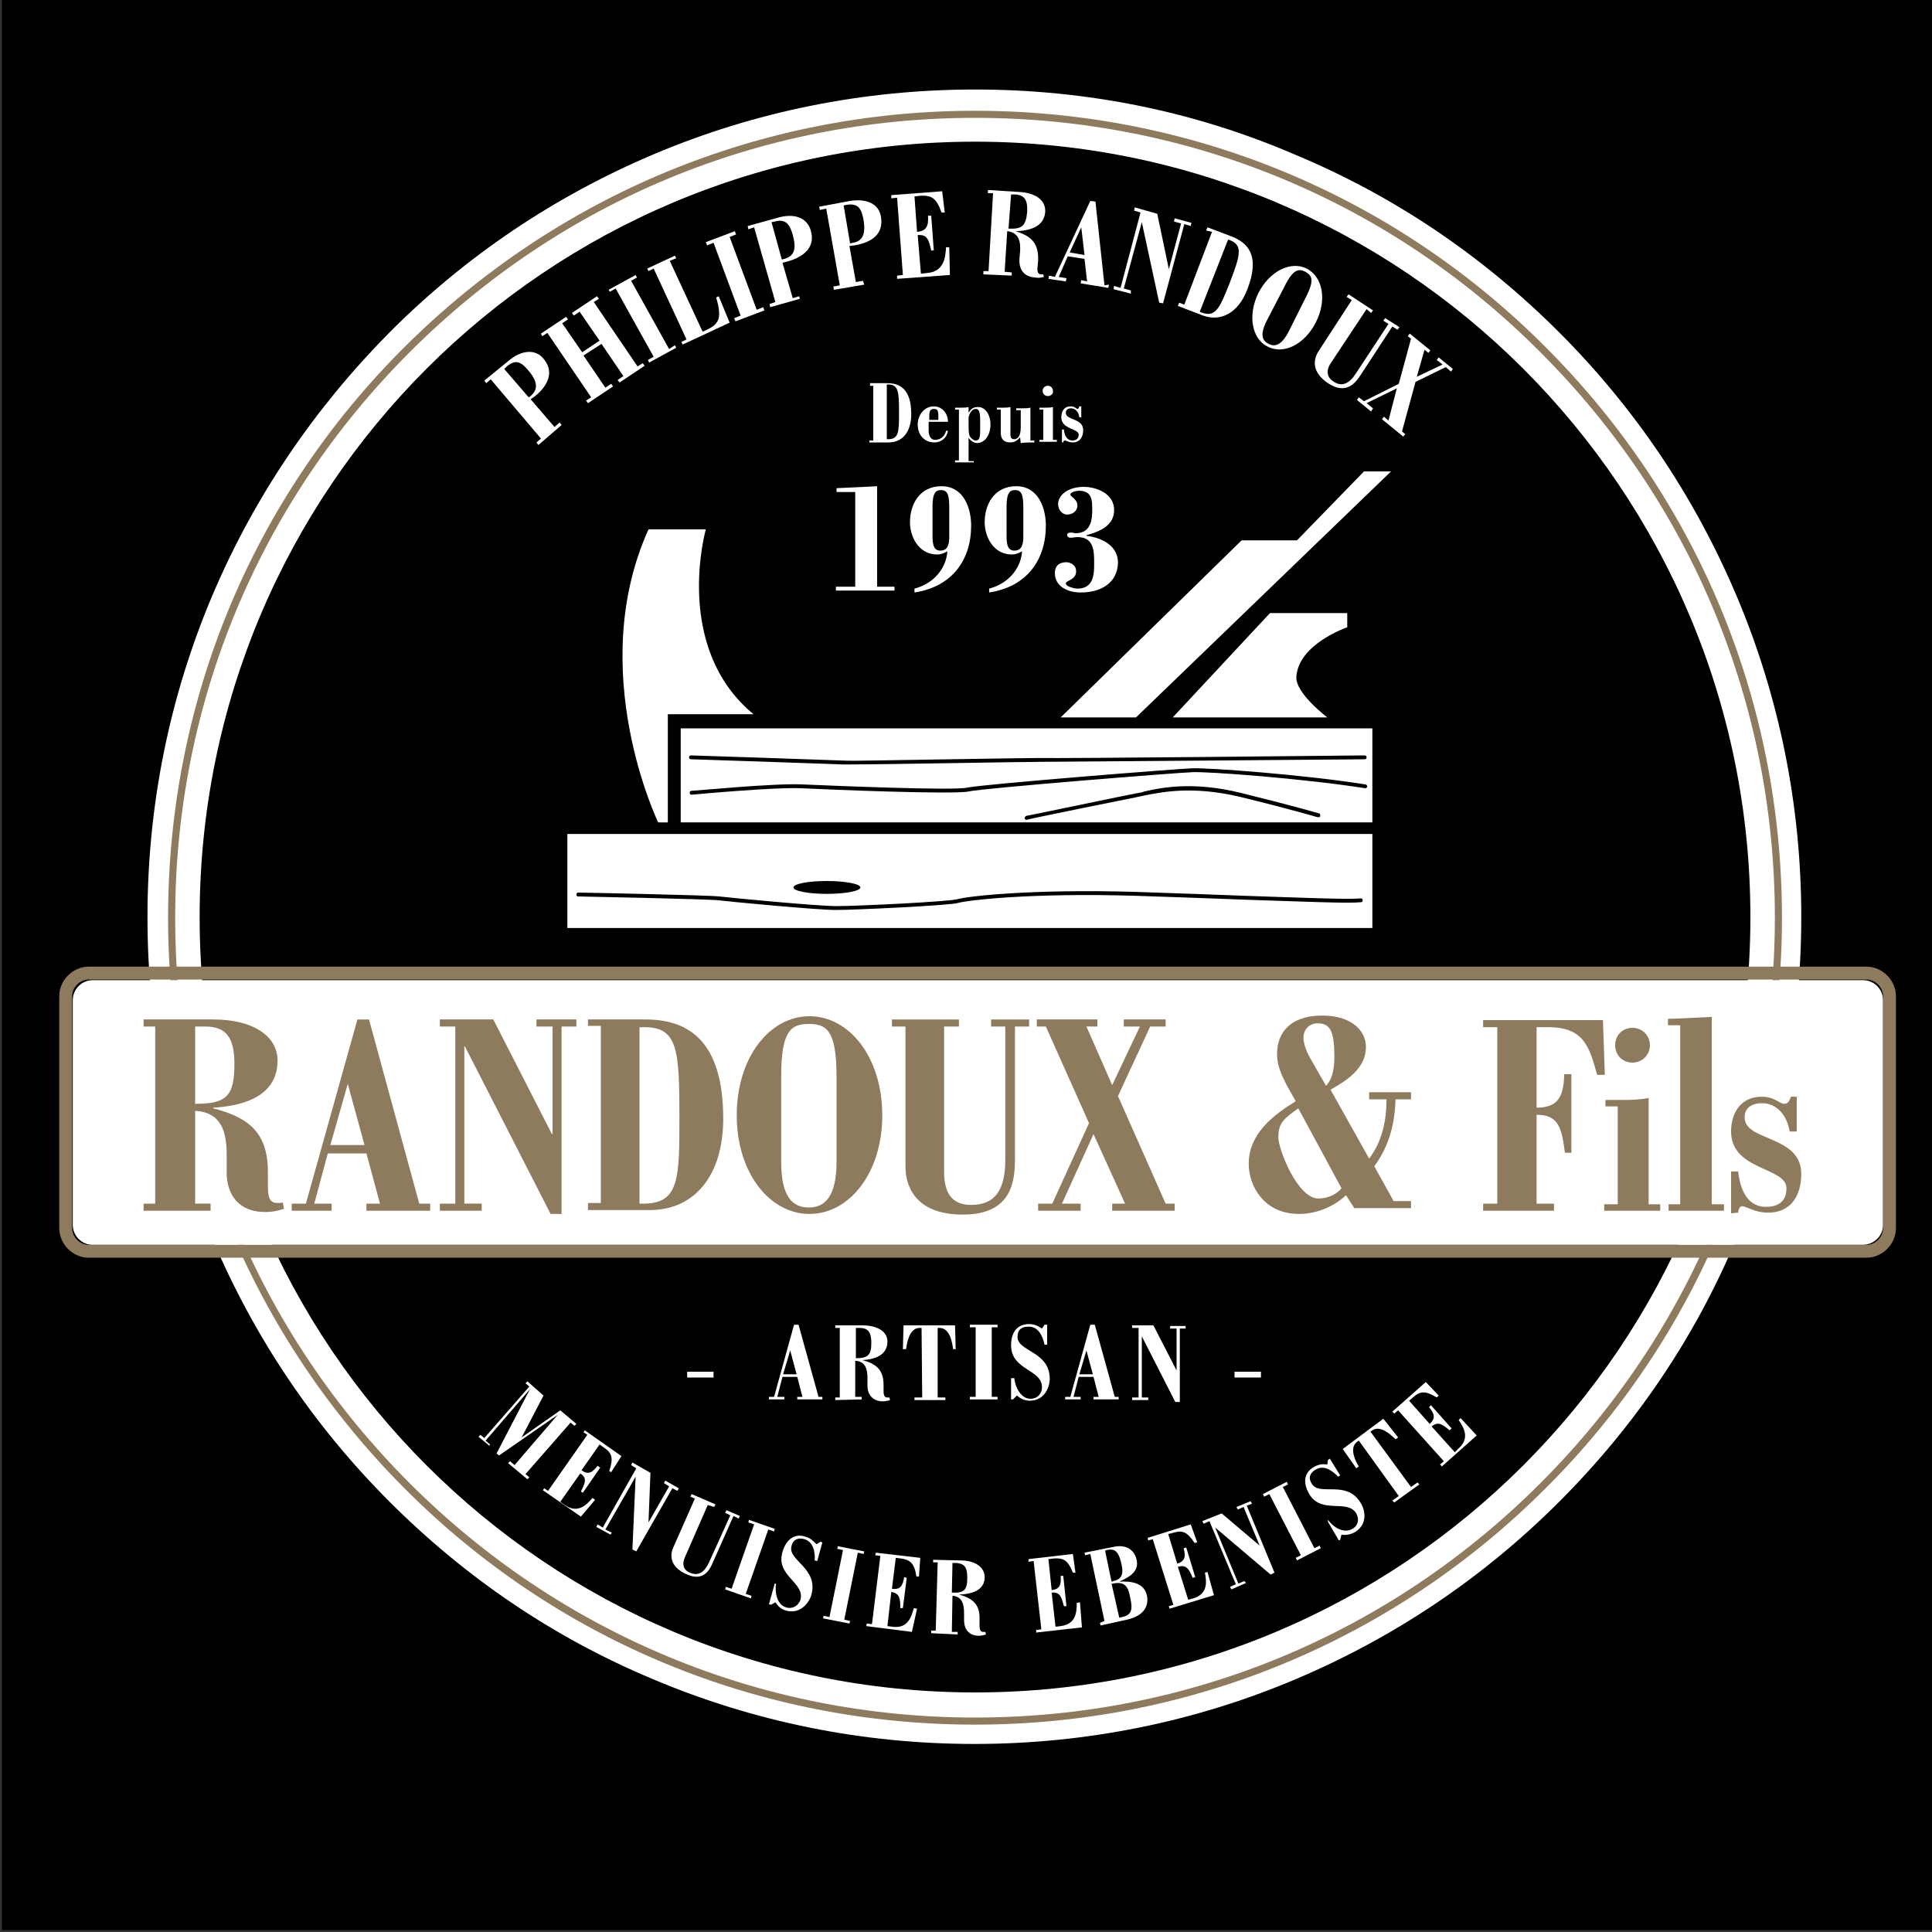 <?xml version="1.0" encoding="utf-8"?>
<!-- Generator: Adobe Illustrator 27.6.1, SVG Export Plug-In . SVG Version: 6.00 Build 0)  -->
<svg version="1.1" id="Calque_1" xmlns="http://www.w3.org/2000/svg" xmlns:xlink="http://www.w3.org/1999/xlink" x="0px" y="0px"
	 viewBox="0 0 300 300" style="enable-background:new 0 0 300 300;" xml:space="preserve">
<rect x="0" y="0" width="300" height="300" fill="#333333" stroke="none"/>
<style type="text/css">
	.st0{fill:#FFFFFF;}
	.st1{fill:#8E7A5D;}
</style>
<rect x="0.3" width="299.7" height="299.7"/>
<g>
	<path d="M87.2,66l-3.6,3.1l-0.3-0.4l0.7-0.6l-7.8-9.2l-0.7,0.6l-0.3-0.4L79,56c1.9-1.6,4.1-1.9,5.4-0.3c1.6,1.9,0.9,4-1.3,5.8
		L82.4,62l3.7,4.3l0.8-0.7L87.2,66z M82.1,61.7l0.3-0.2c1-0.9,1.3-2-0.3-3.9c-1-1.2-1.9-2-3.4-0.7l-0.4,0.4L82.1,61.7z"/>
	<path d="M90.6,55.2l3.4,5l0.9-0.6l0.3,0.4l-3.9,2.6L91,62.2l0.8-0.5l-6.8-10l-0.8,0.5L84,51.8l3.9-2.6l0.3,0.4l-0.9,0.6l3.1,4.5
		l2.7-1.8L90,48.4L89.1,49l-0.3-0.4l3.9-2.6l0.3,0.4l-0.8,0.5l6.8,10l0.8-0.5l0.3,0.4l-3.9,2.6L95.9,59l0.9-0.6l-3.4-5L90.6,55.2z"
		/>
	<path d="M104.8,53.6L105,54l-4.2,2.3l-0.2-0.4l0.9-0.5l-5.9-10.6l-0.9,0.5L94.5,45l4.2-2.3l0.2,0.4L98,43.6l5.9,10.6L104.8,53.6z"
		/>
	<path d="M113.3,50.1l-7.3,3.4l-0.2-0.4l0.8-0.4l-5.1-11l-0.8,0.4l-0.2-0.4l4.3-2l0.2,0.4l-1,0.4l5.1,11c1.6-0.7,2-1,2.4-1.8
		c0.3-0.7,0.2-1.9-0.3-3.5l0.4-0.2L113.3,50.1z"/>
	<path d="M118.5,47.7l0.2,0.5l-4.5,1.7l-0.2-0.5l1-0.4l-4.2-11.3l-1,0.4l-0.2-0.5l4.5-1.7l0.2,0.5l-1,0.4l4.2,11.3L118.5,47.7z"/>
	<path d="M124.2,46.4l-4.6,1.3l-0.1-0.5l0.9-0.3l-3.3-11.6l-0.9,0.3l-0.1-0.5l4.7-1.3c2.4-0.7,4.5-0.1,5.1,2c0.7,2.4-0.8,4-3.6,4.8
		l-0.8,0.2l1.6,5.5l1-0.3L124.2,46.4z M121.4,40.3l0.4-0.1c1.3-0.4,2-1.2,1.3-3.7c-0.4-1.5-1-2.6-2.8-2.1l-0.5,0.1L121.4,40.3z"/>
	<path d="M134.2,44.2l-4.7,0.8l-0.1-0.5l1-0.2l-2.1-11.9l-1,0.2l-0.1-0.5l4.8-0.9c2.5-0.4,4.5,0.4,4.8,2.5c0.4,2.5-1.2,3.9-4.1,4.4
		l-0.8,0.1l1,5.6l1.1-0.2L134.2,44.2z M132,37.8l0.4-0.1c1.3-0.2,2.1-1,1.7-3.5c-0.3-1.6-0.7-2.7-2.6-2.4l-0.5,0.1L132,37.8z"/>
	<path d="M147.5,42.7l-8.2,0.6v-0.5l0.9-0.1l-0.9-12l-0.9,0.1v-0.5l7.9-0.6l0.4,3.3h-0.5c-0.8-2.3-1.6-2.7-3.3-2.6l-0.9,0.1l0.4,5.5
		c1.5-0.1,1.8-1,1.7-2.5h0.5l0.4,5.4h-0.4c-0.4-1.7-0.6-2.5-2.1-2.4l0.5,6l0.9-0.1c2.6-0.2,2.9-2.2,3-4h0.5L147.5,42.7z"/>
	<path d="M152.7,42.6v-0.5h0.8l0.7-12.1h-0.8v-0.5l4.7,0.3c2.7,0.1,4.3,1.3,4.2,3.1c-0.1,1.3-0.9,2.9-4.6,3l0,0
		c2.6,0.8,3.6,2,3.5,4.6l-0.1,1c-0.1,1,0.3,1.1,0.6,1.1c0.1,0,0.2,0,0.3,0l0.1,0.4c-0.4,0.1-0.8,0.2-1.3,0.1c-2-0.1-2.6-1.5-2.5-2.9
		l0.1-1.2c0.1-1.5-0.2-2.9-2-3.1l-0.4,6.3l1.1,0.1v0.5L152.7,42.6z M156.6,35.5c2.1,0.1,2.7-0.4,2.9-2.6c0.1-1.8-0.4-2.6-1.8-2.7
		H157L156.6,35.5z"/>
	<path d="M172.2,44.2l-0.1,0.5l-4.3-0.7l0.1-0.5l0.9,0.2l-0.4-3.5l-2.6-0.4l-1.4,3.2l1.2,0.2l-0.1,0.5l-2.7-0.4l0.1-0.5l0.9,0.2
		l5.5-11.8l0.8,0.1l1.4,13L172.2,44.2z M167.9,35.3L167.9,35.3l-1.8,3.9l2.3,0.4L167.9,35.3z"/>
	<path d="M175.6,45.6l-2.7-0.7l0.1-0.5l1,0.3l3.1-11.7l-1-0.3l0.1-0.5l3.5,1l1.8,8.6l0,0l1.9-7.1l-1.1-0.3l0.1-0.5l2.6,0.7l-0.1,0.5
		l-1-0.3l-3.3,12.3L180,47l-2.7-12.5l0,0l-2.8,10.3l1.1,0.3V45.6z"/>
	<path d="M187.3,35.8l0.2-0.5l3.7,1.4c2.6,1,4.5,3,2.5,8.2c-1.4,3.7-4.1,5.1-6.9,4.1l-3.9-1.5l0.2-0.5l0.8,0.3l4.3-11.3L187.3,35.8z
		 M186.3,48.4l0.2,0.1c2.3,0.9,2.9-0.7,4.5-4.7c1.6-4.2,2-5.7,0-6.5l-0.3-0.1L186.3,48.4z"/>
	<path d="M204.3,50.1c-1.8,3.5-5.1,5-7.5,3.7c-2.4-1.2-3.1-4.8-1.4-8.3c1.8-3.5,5.1-5,7.5-3.8C205.4,43,206.1,46.6,204.3,50.1z
		 M202.7,46.3c1.5-2.9,1-3.5,0-4.1c-1-0.5-1.9-0.5-3.3,2.4l-2.7,5.2c-1.1,2.2-0.7,3.1,0.3,3.6s2,0.2,3.1-1.9L202.7,46.3z"/>
	<path d="M212.2,48l-5.5,8.3c-0.9,1.3-0.6,2.3,0.3,2.9c1.4,1,2.6,0.3,3.6-1.3l5-7.6l-0.8-0.5l0.3-0.4l2.2,1.4l-0.3,0.4l-0.8-0.5
		l-4.9,7.5c-0.8,1.2-2.2,3.2-5.1,1.3c-2.5-1.7-2.3-3.6-1.5-4.9l5.2-8l-0.8-0.5l0.3-0.4l3.8,2.5l-0.3,0.4L212.2,48z"/>
	<path d="M212.9,63.9l-2.2-1.8l0.3-0.4l0.8,0.6l5.4-2.7l1.9-7l-0.5-0.4l0.3-0.4l3.2,2.6l-0.3,0.4l-0.6-0.5l-1.2,4.2l4-1.9l-0.9-0.7
		l0.3-0.4l2.2,1.8l-0.3,0.4l-0.8-0.7l-4.7,2.3l-2.1,7.7l0.5,0.4l-0.3,0.4l-3.3-2.7l0.3-0.4l0.7,0.6l1.3-5l-4.7,2.3l1,0.8L212.9,63.9
		z"/>
</g>
<g>
	<circle cx="151.4" cy="142.4" r="120.4"/>
	<path class="st0" d="M151.4,22c66.5,0,120.4,53.9,120.4,120.4s-53.9,120.4-120.4,120.4S31,209,31,142.4S84.9,22,151.4,22
		 M151.4,13.9c-17.3,0-34.2,3.4-50,10.1c-15.3,6.5-29,15.7-40.8,27.5C48.8,63.4,39.5,77.1,33,92.4c-6.7,15.8-10.1,32.7-10.1,50
		s3.4,34.2,10.1,50c6.5,15.3,15.7,29,27.5,40.8s25.5,21.1,40.8,27.5c15.8,6.7,32.7,10.1,50,10.1s34.2-3.4,50-10.1
		c15.3-6.5,29-15.7,40.8-27.5s21.1-25.5,27.5-40.8c6.7-15.8,10.1-32.7,10.1-50s-3.4-34.2-10.1-50c-6.5-15.3-15.7-29-27.5-40.8
		s-25.5-21.1-40.8-27.5C185.6,17.3,168.8,13.9,151.4,13.9L151.4,13.9z"/>
</g>
<path class="st1" d="M151.4,267.8c-33.5,0-65-13-88.6-36.7s-36.7-55.2-36.7-88.6c0-33.5,13-65,36.7-88.6s55.2-36.7,88.6-36.7
	s65,13,88.6,36.7c23.7,23.7,36.7,55.2,36.7,88.6c0,33.5-13,65-36.7,88.6C216.4,254.7,184.9,267.8,151.4,267.8z M151.4,18.3
	c-33.2,0-64.3,12.9-87.8,36.4c-23.4,23.4-36.4,54.6-36.4,87.8s12.9,64.3,36.4,87.8c23.4,23.4,54.6,36.4,87.8,36.4
	s64.3-12.9,87.8-36.4c23.4-23.4,36.4-54.6,36.4-87.8s-12.9-64.3-36.4-87.8C215.8,31.2,184.6,18.3,151.4,18.3z"/>
<g>
	<path class="st0" d="M135.1,59.8v-0.3h2.7c1.9,0,3.7,0.9,3.7,4.8c0,2.8-1.4,4.4-3.5,4.4h-3v-0.3h0.6v-8.5h-0.5V59.8z M137.7,68.2
		h0.2c1.7,0,1.7-1.2,1.7-4.2c0-3.2-0.1-4.3-1.7-4.3h-0.2V68.2z"/>
	<path class="st0" d="M144.2,65.5v1.3c0,1,0.4,1.5,1,1.5c0.8,0,1.5-0.5,1.7-1.4h0.3c-0.2,1.1-1,1.8-2.1,1.8c-1.6,0-2.6-1.2-2.6-2.8
		c0-1.4,1-2.8,2.5-2.8c1.3,0,2.2,1.1,2.2,2.4H144.2z M145.7,65.2v-0.8c0-0.9-0.4-0.9-0.7-0.9c-0.5,0-0.7,0.3-0.7,1v0.7
		C144.3,65.2,145.7,65.2,145.7,65.2z"/>
	<path class="st0" d="M151.2,71.8h-2.9v-0.3h0.6v-7.9h-0.6v-0.3c0.3,0,0.6,0,1,0s0.7,0,1.1-0.1v0.9l0,0c0.3-0.5,0.6-0.9,1.5-0.9
		c1.1,0,1.9,1.2,1.9,2.7c0,1.7-0.9,2.9-2.1,2.9c-0.5,0-1-0.4-1.3-0.8l0,0v3.6h0.8V71.8z M152.2,65.1c0-1.5-0.4-1.6-0.7-1.6
		c-0.5,0-0.9,0.5-1.1,1.3c0,0.2,0,0.8,0,1.2c0,0.3,0,1.2,0.1,1.5c0.1,0.4,0.6,0.9,1,0.9c0.7,0,0.7-0.7,0.7-2V65.1z"/>
	<path class="st0" d="M158.4,67.9c-0.4,0.5-0.9,0.8-1.5,0.8c-1,0-1.5-0.5-1.5-1.5v-3.6h-0.6v-0.3c0.3,0,0.6,0,1,0s0.7,0,1.1-0.1v4.3
		c0,0.6,0.3,0.7,0.6,0.7c0.4,0,1-0.3,1-1.8v-2.7h-0.7v-0.3c0.4,0,0.7,0,1.1,0c0.4,0,0.7,0,1.1-0.1v5.1h0.6v0.3c-0.6,0-1.4,0-2.1,0.1
		L158.4,67.9z"/>
	<path class="st0" d="M162,68.3v-4.7h-0.6v-0.3c0.3,0,0.6,0,1,0s0.7,0,1.1-0.1v5.1h0.6v0.3h-2.7v-0.3H162z M162.7,61.5
		c-0.5,0-0.8-0.4-0.8-0.8c0-0.5,0.4-0.8,0.8-0.8c0.5,0,0.8,0.4,0.8,0.8C163.6,61.1,163.2,61.5,162.7,61.5z"/>
	<path class="st0" d="M164.9,68.7v-2h0.3c0.1,1.1,0.6,1.7,1.3,1.7c0.6,0,1-0.3,1-0.9c0-1-2.7-0.8-2.7-2.7c0-1,0.5-1.7,1.4-1.7
		c0.7,0,0.8,0.3,1.1,0.4c0.2,0,0.2-0.2,0.3-0.4h0.3v1.7h-0.3c-0.1-0.8-0.6-1.4-1.3-1.4c-0.4,0-0.8,0.2-0.8,0.7
		c0,1.2,2.7,0.8,2.7,2.7c0,1-0.5,1.9-1.6,1.9c-0.7,0-1-0.3-1.3-0.3c-0.1,0-0.2,0.2-0.2,0.3C165.1,68.7,164.9,68.7,164.9,68.7z"/>
</g>
<g>
	<path class="st0" d="M127.7,216.9v0.4h-3.9v-0.4h0.8l-0.8-3.1h-2.3l-0.8,3.1h1.1v0.4h-2.4v-0.4h0.8l3.1-11.2h0.7l3.1,11.2H127.7z
		 M122.7,209.7L122.7,209.7l-1.1,3.7h2.1L122.7,209.7z"/>
	<path class="st0" d="M129.7,217.4V217h0.7v-10.8h-0.7v-0.4h4.2c2.4,0,3.9,1,3.9,2.5c0,1.2-0.6,2.7-3.9,2.9l0,0
		c2.3,0.6,3.3,1.6,3.3,3.9v0.9c0,0.9,0.3,1,0.6,1c0.1,0,0.2,0,0.3,0l0.1,0.4c-0.3,0.1-0.7,0.2-1.1,0.2c-1.7,0-2.4-1.2-2.4-2.4V214
		c0-1.4-0.3-2.6-1.9-2.7v5.6h1v0.4L129.7,217.4L129.7,217.4z M132.9,210.9c1.9,0,2.4-0.5,2.4-2.4c0-1.6-0.5-2.3-1.8-2.3h-0.6
		L132.9,210.9L132.9,210.9z"/>
	<path class="st0" d="M143.1,206.2h-0.3c-1.7,0-2,2.6-2.1,3.3h-0.5l0.1-3.7h8l0.1,3.7H148c-0.1-0.7-0.4-3.3-2.1-3.3h-0.3V217h1.2
		v0.4H142V217h1.2L143.1,206.2L143.1,206.2z"/>
	<path class="st0" d="M154.9,216.9v0.4h-4.3v-0.4h0.9v-10.8h-0.9v-0.4h4.3v0.4H154v10.8H154.9z"/>
	<path class="st0" d="M157.5,214c0.1,1.3,1,3.2,2.5,3.2c1.1,0,1.8-0.8,1.8-1.8c0-2.8-4.8-2.6-4.8-6.5c0-2.2,1.1-3.3,2.8-3.3
		c0.8,0,1.4,0.3,2,0.7l0.4-0.6h0.4v3.1h-0.4c-0.3-1.3-0.9-2.8-2.5-2.8c-1.1,0-1.7,0.5-1.7,1.6c0,2.3,5,2.2,5,6.5
		c0,1.3-0.8,3.4-3.1,3.4c-0.8,0-1.4-0.3-2-0.8l-0.6,0.6H157V214H157.5z"/>
	<path class="st0" d="M173.7,216.9v0.4h-3.9v-0.4h0.8l-0.8-3.1h-2.3l-0.8,3.1h1.1v0.4h-2.4v-0.4h0.8l3.1-11.2h0.7l3.1,11.2H173.7z
		 M168.7,209.7L168.7,209.7l-1.1,3.7h2.1L168.7,209.7z"/>
	<path class="st0" d="M178.3,217.4h-2.5V217h1v-10.8h-1v-0.4h3.3l3.6,7l0,0v-6.5h-1v-0.4h2.4v0.4h-0.9v11.4h-0.7l-5.2-10.2l0,0v9.5
		h1L178.3,217.4L178.3,217.4z"/>
</g>
<g>
	<path class="st0" d="M138.9,91.7h-9.1v-0.6h3V76.4h-2.9v-0.6c2-0.1,4.8-0.2,6.3-0.3v15.6h2.7V91.7z"/>
	<path class="st0" d="M142,91.4c3.4-0.9,5-3.6,5.1-5.8c-0.5,0.3-1,0.5-1.6,0.5c-2.8,0-4.2-2.7-4.2-5c0-2.8,1.5-5.6,4.9-5.6
		c3.5,0,4.6,3.5,4.6,6.1c0,5.3-2.9,9.5-8.8,10.4V91.4z M144.8,83c0,1.1,0,2.5,1.2,2.5c1.3,0,1.4-1.2,1.4-2.3v-4.5
		c0-2.1-0.4-2.6-1.3-2.6c-0.7,0-1.3,0.3-1.3,2.5L144.8,83L144.8,83z"/>
	<path class="st0" d="M153.6,91.4c3.4-0.9,5-3.6,5.1-5.8c-0.5,0.3-1,0.5-1.6,0.5c-2.8,0-4.2-2.7-4.2-5c0-2.8,1.5-5.6,4.9-5.6
		c3.5,0,4.6,3.5,4.6,6.1c0,5.3-2.9,9.5-8.8,10.4V91.4z M156.3,83c0,1.1,0,2.5,1.2,2.5c1.3,0,1.4-1.2,1.4-2.3v-4.5
		c0-2.1-0.4-2.6-1.3-2.6c-0.7,0-1.3,0.3-1.3,2.5L156.3,83L156.3,83z"/>
	<path class="st0" d="M167.8,92c-2.1,0-4-1-4-3c0-1.4,1-1.7,1.8-1.7c0.4,0,1.5,0.3,1.5,1.4c0,1.4-1.6,1.4-1.6,1.9s1.4,0.8,1.8,0.8
		c2.6,0,2.6-2.4,2.6-3.9c0-1.9,0-4.1-2.6-4.1c-0.3,0-0.7,0.1-1.1,0.1c-0.3,0-0.5-0.2-0.5-0.4c0-0.4,0.4-0.4,0.7-0.4
		c0.2,0,0.5,0.1,0.6,0.1c2.5,0,2.6-2.3,2.6-3.6c0-1.5,0-3-2.1-3c-0.3,0-1.3,0.2-1.3,0.6c0,0.3,1.1,0.7,1.1,1.7
		c0,0.9-0.8,1.4-1.6,1.4s-1.4-0.8-1.4-1.6c0-1.4,1.5-2.7,4-2.7c1.9,0,4.7,1,4.7,3.6c0,1.8-1.2,3.1-4.3,3.9v0.1
		c2.4,0.3,4.9,1.5,4.9,4.2C173.5,90.5,171,92,167.8,92z"/>
</g>
<path class="st0" d="M117,110.9c-0.6,0-13.3,0-13.3,0v16.8h-1.5c0,0-11.4-23.6-1.5-45.5c3.7,0,8.9,0,8.9,0S104.4,100.5,117,110.9z"
	/>
<polygon class="st0" points="176.4,111.4 164.7,111.4 192.8,83.9 201.4,83.9 211.8,73.2 216,73.2 "/>
<path class="st0" d="M206.1,111.4h-24l15.1-16.2h12v2.2c0,0-7.6,2.6-7.9,7.7C201.1,107.6,206.1,111.4,206.1,111.4z"/>
<rect x="105.7" y="113.1" class="st0" width="107.4" height="14.6"/>
<rect x="88.1" y="129.5" class="st0" width="125" height="14.6"/>
<ellipse cx="128.4" cy="137.8" rx="5.2" ry="1"/>
<path d="M129.8,141.3c-3,0-16.6-1.3-18.2-1.5s-21.6-0.6-21.8-0.6c-0.2,0-0.3-0.1-0.3-0.3s0.1-0.3,0.3-0.3c0.8,0,20.2,0.4,21.9,0.6
	c1.6,0.2,15.2,1.5,18.2,1.5c3.2,0,17.8-0.7,18.9-1.1c1.3-0.4,11.3-1.6,27.7-1.1c6,0.2,11.7,0.4,16.8,0.6c9,0.3,16.1,0.6,18,0.4
	c0.2,0,0.3,0.1,0.3,0.3s-0.1,0.3-0.3,0.3c-2,0.2-8.8-0.1-18.1-0.4c-5.1-0.2-10.8-0.4-16.8-0.6c-16.4-0.5-26.2,0.7-27.6,1.1
	C147.6,140.6,132.7,141.3,129.8,141.3z"/>
<path d="M107.4,123.4c-0.2,0-0.3-0.1-0.3-0.3c0-0.2,0.1-0.3,0.3-0.3c0.5,0,12.8-1.2,17.1-1c4.7,0.2,23.6,1,25.7,0.5
	c2.2-0.5,32.3-2.9,34.9-3c2.7-0.1,17.4,1,26.9,2.5c0.2,0,0.3,0.2,0.3,0.3c0,0.2-0.2,0.3-0.3,0.3c-9.5-1.5-24.2-2.6-26.8-2.5
	c-2.7,0.1-32.7,2.5-34.8,3c-2.3,0.5-22-0.3-25.9-0.5C120.1,122.2,107.5,123.4,107.4,123.4L107.4,123.4z"/>
<path d="M132.1,118.7c-0.6,0-1,0-1.2,0c-2.2-0.1-23.4-0.8-23.6-0.8s-0.3-0.1-0.3-0.3c0-0.2,0.1-0.3,0.3-0.3c0.2,0,21.4,0.7,23.6,0.8
	c1.2,0.1,9-0.1,16.6-0.2c6.4-0.1,12.4-0.2,13.8-0.2c2.9,0.1,50.1-0.4,50.6-0.4l0,0c0.2,0,0.3,0.1,0.3,0.3c0,0.2-0.1,0.3-0.3,0.3
	c-0.5,0-47.7,0.4-50.6,0.4c-1.4,0-7.4,0.1-13.7,0.2C141.3,118.6,134.8,118.7,132.1,118.7z"/>
<path d="M159.4,127.3c-0.1,0-0.3-0.1-0.3-0.2c0-0.2,0.1-0.3,0.2-0.4c0.2,0,15.4-3.2,17.6-3.6c0.2,0,0.5-0.1,0.8-0.2
	c2.6-0.6,7.5-1.6,14.9,0.2c8.1,2,12.2,3.2,12.2,3.2c0.2,0,0.2,0.2,0.2,0.4c0,0.2-0.2,0.2-0.4,0.2c0,0-4-1.2-12.2-3.2
	c-7.3-1.7-12-0.7-14.6-0.2c-0.3,0.1-0.6,0.1-0.9,0.2C174.8,124.1,159.6,127.2,159.4,127.3L159.4,127.3z"/>
<g>
	<path class="st0" d="M87.2,66l-3.6,3.1l-0.3-0.4l0.7-0.6l-7.8-9.2l-0.7,0.6l-0.3-0.4L79,56c1.9-1.6,4.1-1.9,5.4-0.3
		c1.6,1.9,0.9,4-1.3,5.8L82.4,62l3.7,4.3l0.8-0.7L87.2,66z M82.1,61.7l0.3-0.2c1-0.9,1.3-2-0.3-3.9c-1-1.2-1.9-2-3.4-0.7l-0.4,0.4
		L82.1,61.7z"/>
	<path class="st0" d="M90.6,55.2l3.4,5l0.9-0.6l0.3,0.4l-3.9,2.6L91,62.2l0.8-0.5l-6.8-10l-0.8,0.5L84,51.8l3.9-2.6l0.3,0.4
		l-0.9,0.6l3.1,4.5l2.7-1.8L90,48.4L89.1,49l-0.3-0.4l3.9-2.6l0.3,0.4l-0.8,0.5l6.8,10l0.8-0.5l0.3,0.4l-3.9,2.6L95.9,59l0.9-0.6
		l-3.4-5L90.6,55.2z"/>
	<path class="st0" d="M104.8,53.6L105,54l-4.2,2.3l-0.2-0.4l0.9-0.5l-5.9-10.6l-0.9,0.5L94.5,45l4.2-2.3l0.2,0.4L98,43.6l5.9,10.6
		L104.8,53.6z"/>
	<path class="st0" d="M113.3,50.1l-7.3,3.4l-0.2-0.4l0.8-0.4l-5.1-11l-0.8,0.4l-0.2-0.4l4.3-2l0.2,0.4l-1,0.4l5.1,11
		c1.6-0.7,2-1,2.4-1.8c0.3-0.7,0.2-1.9-0.3-3.5l0.4-0.2L113.3,50.1z"/>
	<path class="st0" d="M118.5,47.7l0.2,0.5l-4.5,1.7l-0.2-0.5l1-0.4l-4.2-11.3l-1,0.4l-0.2-0.5l4.5-1.7l0.2,0.5l-1,0.4l4.2,11.3
		L118.5,47.7z"/>
	<path class="st0" d="M124.2,46.4l-4.6,1.3l-0.1-0.5l0.9-0.3l-3.3-11.6l-0.9,0.3l-0.1-0.5l4.7-1.3c2.4-0.7,4.5-0.1,5.1,2
		c0.7,2.4-0.8,4-3.6,4.8l-0.8,0.2l1.6,5.5l1-0.3L124.2,46.4z M121.4,40.3l0.4-0.1c1.3-0.4,2-1.2,1.3-3.7c-0.4-1.5-1-2.6-2.8-2.1
		l-0.5,0.1L121.4,40.3z"/>
	<path class="st0" d="M134.2,44.2l-4.7,0.8l-0.1-0.5l1-0.2l-2.1-11.9l-1,0.2l-0.1-0.5l4.8-0.9c2.5-0.4,4.5,0.4,4.8,2.5
		c0.4,2.5-1.2,3.9-4.1,4.4l-0.8,0.1l1,5.6l1.1-0.2L134.2,44.2z M132,37.8l0.4-0.1c1.3-0.2,2.1-1,1.7-3.5c-0.3-1.6-0.7-2.7-2.6-2.4
		l-0.5,0.1L132,37.8z"/>
	<path class="st0" d="M147.5,42.7l-8.2,0.6v-0.5l0.9-0.1l-0.9-12l-0.9,0.1v-0.5l7.9-0.6l0.4,3.3h-0.5c-0.8-2.3-1.6-2.7-3.3-2.6
		l-0.9,0.1l0.4,5.5c1.5-0.1,1.8-1,1.7-2.5h0.5l0.4,5.4h-0.4c-0.4-1.7-0.6-2.5-2.1-2.4l0.5,6l0.9-0.1c2.6-0.2,2.9-2.2,3-4h0.5
		L147.5,42.7z"/>
	<path class="st0" d="M152.7,42.6v-0.5h0.8l0.7-12.1h-0.8v-0.5l4.7,0.3c2.7,0.1,4.3,1.3,4.2,3.1c-0.1,1.3-0.9,2.9-4.6,3l0,0
		c2.6,0.8,3.6,2,3.5,4.6l-0.1,1c-0.1,1,0.3,1.1,0.6,1.1c0.1,0,0.2,0,0.3,0l0.1,0.4c-0.4,0.1-0.8,0.2-1.3,0.1c-2-0.1-2.6-1.5-2.5-2.9
		l0.1-1.2c0.1-1.5-0.2-2.9-2-3.1l-0.4,6.3l1.1,0.1v0.5L152.7,42.6z M156.6,35.5c2.1,0.1,2.7-0.4,2.9-2.6c0.1-1.8-0.4-2.6-1.8-2.7
		H157L156.6,35.5z"/>
	<path class="st0" d="M172.2,44.2l-0.1,0.5l-4.3-0.7l0.1-0.5l0.9,0.2l-0.4-3.5l-2.6-0.4l-1.4,3.2l1.2,0.2l-0.1,0.5l-2.7-0.4l0.1-0.5
		l0.9,0.2l5.5-11.8l0.8,0.1l1.4,13L172.2,44.2z M167.9,35.3L167.9,35.3l-1.8,3.9l2.3,0.4L167.9,35.3z"/>
	<path class="st0" d="M175.6,45.6l-2.7-0.7l0.1-0.5l1,0.3l3.1-11.7l-1-0.3l0.1-0.5l3.5,1l1.8,8.6l0,0l1.9-7.1l-1.1-0.3l0.1-0.5
		l2.6,0.7l-0.1,0.5l-1-0.3l-3.3,12.3L180,47l-2.7-12.5l0,0l-2.8,10.3l1.1,0.3V45.6z"/>
	<path class="st0" d="M187.3,35.8l0.2-0.5l3.7,1.4c2.6,1,4.5,3,2.5,8.2c-1.4,3.7-4.1,5.1-6.9,4.1l-3.9-1.5l0.2-0.5l0.8,0.3l4.3-11.3
		L187.3,35.8z M186.3,48.4l0.2,0.1c2.3,0.9,2.9-0.7,4.5-4.7c1.6-4.2,2-5.7,0-6.5l-0.3-0.1L186.3,48.4z"/>
	<path class="st0" d="M204.3,50.1c-1.8,3.5-5.1,5-7.5,3.7c-2.4-1.2-3.1-4.8-1.4-8.3c1.8-3.5,5.1-5,7.5-3.8
		C205.4,43,206.1,46.6,204.3,50.1z M202.7,46.3c1.5-2.9,1-3.5,0-4.1c-1-0.5-1.9-0.5-3.3,2.4l-2.7,5.2c-1.1,2.2-0.7,3.1,0.3,3.6
		s2,0.2,3.1-1.9L202.7,46.3z"/>
	<path class="st0" d="M212.2,48l-5.5,8.3c-0.9,1.3-0.6,2.3,0.3,2.9c1.4,1,2.6,0.3,3.6-1.3l5-7.6l-0.8-0.5l0.3-0.4l2.2,1.4l-0.3,0.4
		l-0.8-0.5l-4.9,7.5c-0.8,1.2-2.2,3.2-5.1,1.3c-2.5-1.7-2.3-3.6-1.5-4.9l5.2-8l-0.8-0.5l0.3-0.4l3.8,2.5l-0.3,0.4L212.2,48z"/>
	<path class="st0" d="M212.9,63.9l-2.2-1.8l0.3-0.4l0.8,0.6l5.4-2.7l1.9-7l-0.5-0.4l0.3-0.4l3.2,2.6l-0.3,0.4l-0.6-0.5l-1.2,4.2
		l4-1.9l-0.9-0.7l0.3-0.4l2.2,1.8l-0.3,0.4l-0.8-0.7l-4.7,2.3l-2.1,7.7l0.5,0.4l-0.3,0.4l-3.3-2.7l0.3-0.4l0.7,0.6l1.3-5l-4.7,2.3
		l1,0.8L212.9,63.9z"/>
</g>
<g>
	<path class="st0" d="M76,224.5l-1.7-1.4l0.3-0.3l0.6,0.5l7-8l-0.6-0.5l0.3-0.3l2.5,2.2l-3.4,6.5l0,0l6-4.2l2.5,2.1l-0.3,0.3
		l-0.6-0.5l-7,8l0.6,0.5l-0.3,0.3l-3-2.5l0.3-0.3l0.7,0.6l6.7-7.8l0,0l-9.1,6.3l-0.4-0.3l5.2-10l0,0l-6.9,8l0.7,0.6L76,224.5z"/>
	<path class="st0" d="M90.2,235.5l-5.9-4.1l0.2-0.3l0.6,0.4l6.1-8.7l-0.6-0.4l0.2-0.3l5.7,4l-1.6,2.5l-0.3-0.2
		c0.7-2,0.4-2.8-0.8-3.6l-0.7-0.5l-2.8,4c1.1,0.8,1.7,0.3,2.5-0.7l0.4,0.3l-2.7,3.9l-0.3-0.2c0.7-1.4,1-2.1-0.1-2.8l-3.1,4.4
		l0.7,0.5c1.9,1.3,3.2,0.2,4.3-1.1l0.4,0.3L90.2,235.5z"/>
	<path class="st0" d="M94.8,238.3l-2.2-1.2l0.2-0.4l0.8,0.5l5.2-9.2l-0.8-0.5l0.2-0.4l2.8,1.6l-0.3,7.7l0,0l3.2-5.6l-0.8-0.5
		l0.2-0.4l2.1,1.2l-0.2,0.4l-0.8-0.4l-5.6,9.8l-0.6-0.3l0.5-11.3l0,0l-4.7,8.2l1,0.5L94.8,238.3z"/>
	<path class="st0" d="M109.9,233.7l-3.5,8c-0.6,1.3-0.2,2.1,0.7,2.5c1.4,0.6,2.3-0.1,3-1.6l3.3-7.3l-0.8-0.4l0.2-0.4l2.1,0.9
		l-0.2,0.4l-0.8-0.4l-3.2,7.2c-0.5,1.2-1.5,3.1-4.2,1.8c-2.4-1.1-2.5-2.8-2-4l3.4-7.7l-0.7-0.3l0.2-0.4l3.7,1.6l-0.2,0.4
		L109.9,233.7z"/>
	<path class="st0" d="M116.7,247.8l-0.1,0.4l-4-1.4l0.1-0.4l0.9,0.3l3.5-10l-0.9-0.3l0.1-0.4l4,1.4l-0.1,0.4l-0.9-0.3l-3.5,10
		L116.7,247.8z"/>
	<path class="st0" d="M120.5,245.9c-0.2,1.3,0.1,3.3,1.6,3.7c1,0.3,1.9-0.3,2.2-1.2c0.7-2.7-3.9-3.7-2.8-7.4c0.6-2.1,2-2.9,3.5-2.4
		c0.8,0.2,1.2,0.6,1.8,1.2l0.6-0.4l0.3,0.1l-0.8,2.9l-0.4-0.1c0.1-1.3-0.2-2.9-1.6-3.3c-1-0.3-1.8,0.1-2,1.1
		c-0.6,2.2,4.2,3.4,3.1,7.5c-0.3,1.2-1.7,3.1-3.9,2.5c-0.8-0.2-1.3-0.7-1.7-1.3l-0.7,0.4l-0.3-0.1l0.9-3.2H120.5z"/>
	<path class="st0" d="M132,251.7l-0.1,0.4l-4.1-0.8l0.1-0.4l0.9,0.2l2.1-10.4l-0.9-0.2l0.1-0.4l4.1,0.8l-0.1,0.4l-0.9-0.2l-2.1,10.4
		L132,251.7z"/>
	<path class="st0" d="M141.6,253.4l-7.1-0.9l0.1-0.4l0.8,0.1l1.3-10.6l-0.8-0.1l0.1-0.4l6.9,0.8l-0.2,2.9h-0.4
		c-0.3-2.1-1-2.6-2.4-2.8l-0.8-0.1l-0.6,4.8c1.3,0.2,1.7-0.5,1.9-1.8l0.4,0.1l-0.6,4.7h-0.4c0-1.5-0.1-2.3-1.4-2.5l-0.6,5.3l0.8,0.1
		c2.3,0.3,2.9-1.4,3.3-2.9l0.5,0.1L141.6,253.4z"/>
	<path class="st0" d="M144.6,253.6v-0.4h0.7l0.3-10.6h-0.7v-0.4l4.2,0.1c2.4,0,3.8,1.1,3.8,2.6c0,1.2-0.7,2.6-4,2.7l0,0
		c2.3,0.6,3.3,1.7,3.2,3.9v0.9c0,0.9,0.3,1,0.6,1c0.1,0,0.2,0,0.3,0l0.1,0.4c-0.3,0.1-0.7,0.2-1.1,0.2c-1.7,0-2.3-1.2-2.3-2.4v-1.1
		c0-1.4-0.3-2.6-1.8-2.7l-0.1,5.6h0.9v0.4L144.6,253.6z M147.8,247.3c1.9,0.1,2.4-0.4,2.4-2.3c0-1.6-0.4-2.2-1.7-2.3h-0.6
		L147.8,247.3z"/>
	<path class="st0" d="M168,252.7l-7.1,0.8v-0.4l0.8-0.1l-1.2-10.6l-0.8,0.1v-0.4l6.9-0.8l0.4,2.9h-0.4c-0.8-2-1.5-2.3-3-2.2
		l-0.8,0.1l0.5,4.8c1.3-0.1,1.5-0.9,1.4-2.2h0.4l0.5,4.7h-0.4c-0.4-1.5-0.6-2.2-1.9-2.1l0.6,5.3l0.8-0.1c2.3-0.3,2.5-2,2.5-3.6
		l0.5-0.1L168,252.7z"/>
	<path class="st0" d="M171.5,251.7l-2.2-10.4l-0.8,0.2l-0.1-0.4l4.5-0.9c1.8-0.4,3.2,0.3,3.6,2c0.4,1.9-1.2,2.7-2.7,3.4l0,0
		c1.7-0.1,3.9,0.1,4.3,2.2c0.3,1.5-0.4,3.1-3.1,3.7l-4.1,0.9l-0.1-0.4L171.5,251.7z M172.6,245.6l0.3-0.1c1.6-0.3,1.5-1.6,1.2-2.8
		c-0.5-2.2-1.3-2.2-2.3-2l-0.2,0.1L172.6,245.6z M173.8,251.2l0.4-0.1c1.6-0.3,1.7-1.3,1.3-3c-0.3-1.7-0.8-2.6-2.7-2.2h-0.2
		L173.8,251.2z"/>
	<path class="st0" d="M188.5,247.7l-6.9,2.1l-0.1-0.4l0.7-0.2L179,239l-0.7,0.2l-0.1-0.4l6.7-2.1l1,2.8l-0.4,0.1
		c-1.2-1.8-1.9-2-3.3-1.6l-0.8,0.2l1.4,4.6c1.3-0.4,1.3-1.2,1-2.4l0.4-0.1l1.4,4.6l-0.4,0.1c-0.6-1.4-1-2.1-2.3-1.7l1.6,5.1l0.8-0.2
		c2.2-0.7,2.1-2.4,1.8-4l0.4-0.1L188.5,247.7z"/>
	<path class="st0" d="M193.5,245.8l-2.3,1l-0.2-0.4l0.9-0.4l-4.1-9.8l-0.9,0.4l-0.2-0.4l3-1.2l5.9,5l0,0l-2.5-6l-0.9,0.4L192,234
		l2.2-0.9l0.2,0.4l-0.8,0.3l4.3,10.4l-0.6,0.3l-8.6-7.3l0,0l3.6,8.7l0.9-0.4L193.5,245.8z"/>
	<path class="st0" d="M204.9,240l0.2,0.4l-3.7,1.9l-0.2-0.4l0.8-0.4l-4.9-9.5l-0.8,0.4l-0.2-0.4l3.7-1.9l0.2,0.4l-0.8,0.4l4.9,9.5
		L204.9,240z"/>
	<path class="st0" d="M206.2,236c0.8,1.1,2.4,2.2,3.8,1.4c0.9-0.5,1.1-1.5,0.6-2.4c-1.4-2.3-5.4,0.2-7.3-3c-1.1-1.9-0.7-3.4,0.7-4.2
		c0.7-0.4,1.3-0.5,2.1-0.4l0.1-0.7l0.3-0.2l1.6,2.6l-0.3,0.2c-0.9-0.9-2.2-1.9-3.5-1.1c-0.9,0.5-1.2,1.3-0.6,2.2
		c1.2,2,5.4-0.7,7.6,3c0.7,1.1,1.1,3.3-0.9,4.5c-0.7,0.4-1.4,0.5-2.1,0.4l-0.2,0.8l-0.2,0.1l-1.7-2.9L206.2,236z"/>
	<path class="st0" d="M211,223.7l-0.3,0.2c-1.3,1-0.1,3.2,0.3,3.8l-0.4,0.3l-2.1-3l6.3-4.7l2.3,2.9l-0.4,0.3
		c-0.5-0.5-2.3-2.3-3.6-1.4l-0.3,0.2l6.3,8.6l1-0.7l0.3,0.3l-3.9,2.8l-0.3-0.3l1-0.7L211,223.7z"/>
	<path class="st0" d="M229.3,222.9l-5.4,4.8l-0.3-0.3l0.6-0.5l-7.1-7.9l-0.6,0.5l-0.3-0.3l5.2-4.6l2,2.1l-0.3,0.3
		c-1.8-1.1-2.6-1-3.7,0l-0.6,0.5l3.2,3.6c1-0.9,0.7-1.6-0.1-2.6l0.3-0.3l3.2,3.6l-0.3,0.3c-1.2-1-1.8-1.4-2.8-0.6l3.6,4l0.6-0.6
		c1.7-1.5,0.9-3.1,0-4.4l0.3-0.3L229.3,222.9z"/>
</g>
<g>
	<path class="st0" d="M289.2,193.3H14.4c-1.7,0-3.1-1.4-3.1-3.1v-34.9c0-1.7,1.4-3.1,3.1-3.1h274.9c1.7,0,3.1,1.4,3.1,3.1v34.9
		C292.4,191.9,291,193.3,289.2,193.3z"/>
	<path class="st1" d="M289.8,152.1c1.4,0,2.6,1.2,2.6,2.6v36c0,1.4-1.2,2.6-2.6,2.6h-276c-1.4,0-2.6-1.2-2.6-2.6v-36
		c0-1.4,1.2-2.6,2.6-2.6H289.8 M289.8,150.1h-276c-2.5,0-4.6,2.1-4.6,4.6v36c0,2.5,2.1,4.6,4.6,4.6h276c2.5,0,4.6-2.1,4.6-4.6v-36
		C294.4,152.2,292.3,150.1,289.8,150.1L289.8,150.1z"/>
</g>
<g>
	<path class="st1" d="M22.3,188v-1.1h1.8v-27.5h-1.8v-1.1h10.8c6.1,0,10,2.5,10,6.4c0,3-1.6,6.8-10,7.3v0.1c5.9,1.5,8.5,4.1,8.5,9.9
		v2.3c0,2.3,0.7,2.5,1.6,2.5c0.3,0,0.5,0,0.7-0.1l0.2,1c-0.9,0.3-1.8,0.5-2.9,0.5c-4.4,0-6-3-6-6.1v-2.8c0-3.5-0.8-6.6-4.9-6.8v14.4
		h2.4v1.1L22.3,188L22.3,188z M30.3,171.4c4.9,0,6.1-1.2,6.1-6.2c0-4.1-1.3-5.8-4.5-5.8h-1.6C30.3,159.4,30.3,171.4,30.3,171.4z"/>
	<path class="st1" d="M66.8,186.9v1.1h-9.9v-1.1H59l-2.1-7.8h-6l-2.1,7.8h2.7v1.1h-6.2v-1.1h2.2l8-28.6h1.8l7.8,28.6H66.8z
		 M54,168.3L54,168.3l-2.7,9.5h5.3L54,168.3z"/>
	<path class="st1" d="M74.8,188h-6.5v-1.1h2.4v-27.5h-2.4v-1.1h8.3l9.1,17.8h0.1v-16.7h-2.5v-1.1h6.2v1.1h-2.3v29.1h-1.7l-13.3-26
		h-0.1v24.4h2.7C74.8,186.9,74.8,188,74.8,188z"/>
	<path class="st1" d="M91.3,159.4v-1.1h8.9c6.2,0,12.1,2.8,12.1,15.4c0,8.9-4.5,14.2-11.4,14.2h-9.6v-1.1h2v-27.5h-2V159.4z
		 M99.4,186.9h0.5c5.6,0,5.6-3.9,5.6-13.6c0-10.3-0.3-13.8-5.4-13.8h-0.8v27.4H99.4z"/>
	<path class="st1" d="M137,173.2c0,8.9-5.1,15.3-11.3,15.3s-11.3-6.4-11.3-15.3c0-9,5.1-15.4,11.3-15.4
		C131.9,157.8,137,164.2,137,173.2z M129.9,167.2c0-7.3-1.6-8.2-4.3-8.2s-4.3,0.9-4.3,8.2v13.2c0,5.5,1.8,7.1,4.3,7.1
		c2.4,0,4.3-1.6,4.3-7.1V167.2z"/>
	<path class="st1" d="M146.6,159.4V182c0,3.7,1.6,5.1,4.2,5.1c3.9,0,5.3-2.6,5.3-7v-20.7h-2.2v-1.1h5.9v1.1h-2.2v20.4
		c0,3.4-0.3,8.8-8.1,8.8c-6.9,0-8.9-3.9-8.9-7.5v-21.7h-2.1v-1.1h10.4v1.1L146.6,159.4L146.6,159.4z"/>
	<path class="st1" d="M167.8,188h-6.6v-1.1h2.2l5.7-12.5l-6.7-15H161v-1.1h9.4v1.1h-1.7l4,9.1l4.3-9.1h-2.5v-1.1h6.5v1.1h-2.4
		l-5,10.8l7.4,16.7h1.4v1.1h-9.7v-1.1h2l-4.9-10.8l-4.9,10.8h2.9V188z"/>
	<path class="st1" d="M209,185.6c-1.8,1.7-4.5,2.9-7.3,2.9c-5.4,0-7.8-4.3-7.8-7.8c0-4.7,3.9-7.6,7.3-9.7c-1.2-2.2-2.9-4.7-2.9-7.3
		c0-3.5,2.2-5.9,6.7-6c4.7-0.1,7.1,2.2,7.1,4.9c0,3.3-3,5.2-5.5,6.6l6,10.7c2-2.6,2.7-5.9,2.7-9.2h-2.7v-1.1h6.5v1.1h-2.4
		c-0.1,3.4-0.8,7-3.3,10.4l3,5.4h2.7v1.1h-8.8L209,185.6z M201.6,172.1c-2.2,1.6-3.1,2.2-3.1,4.5c0,1.9,3,9.5,6.2,9.5
		c1.8,0,3.1-0.9,3.6-1.6L201.6,172.1z M205.9,168.6c1.1-1.1,1.3-3,1.3-4.5c0-3.9-0.6-5.2-2.6-5.2c-1.2,0-2.2,0.9-2.2,2.2
		c0,0.9,0.4,2.1,1.1,3.3L205.9,168.6z"/>
	<path class="st1" d="M232.5,186.9v-27.4h-2.2v-1.1h18.6l0.3,8.5H248c-1.2-4.3-2-7.4-7.6-7.4h-1.8V172c3.4,0,4.2-1.8,4.3-5.2h1.1
		V179h-1c-0.5-3.9-1-5.9-4.4-5.9v13.8h2.7v1.1h-11v-1.1L232.5,186.9L232.5,186.9z"/>
	<path class="st1" d="M251.2,187v-15.2h-1.9v-1c0.9,0,2.1,0,3.2,0c1.2,0,2.4-0.1,3.5-0.3V187h1.8v1h-8.7v-1H251.2z M253.5,165
		c-1.6,0-2.7-1.2-2.7-2.7s1.1-2.7,2.7-2.7c1.5,0,2.7,1.2,2.7,2.7S255,165,253.5,165z"/>
	<path class="st1" d="M259,159.2v-1c1.5,0,4.5-0.2,6.8-0.3V187h1.9v1h-8.6v-1h1.8v-27.8H259z"/>
	<path class="st1" d="M268.8,188.4v-6.5h1.1c0.4,3.6,1.9,5.5,4.3,5.5c2,0,3.2-0.9,3.2-2.9c0-3.3-8.6-2.7-8.6-8.8
		c0-3.1,1.7-5.4,4.7-5.4c2.2,0,2.7,1.1,3.6,1.1c0.6,0,0.8-0.6,1-1.1h0.9v5.4h-1.1c-0.4-2.5-2-4.4-4.3-4.4c-1.4,0-2.7,0.6-2.7,2.2
		c0,3.8,8.8,2.7,8.8,8.8c0,3.3-1.6,6-5.1,6c-2.2,0-3.4-1-4.1-1c-0.4,0-0.6,0.7-0.6,1L268.8,188.4L268.8,188.4z"/>
</g>
<rect x="106.7" y="213" class="st0" width="4.1" height="0.9"/>
<rect x="191.7" y="213" class="st0" width="4.1" height="0.9"/>
</svg>
